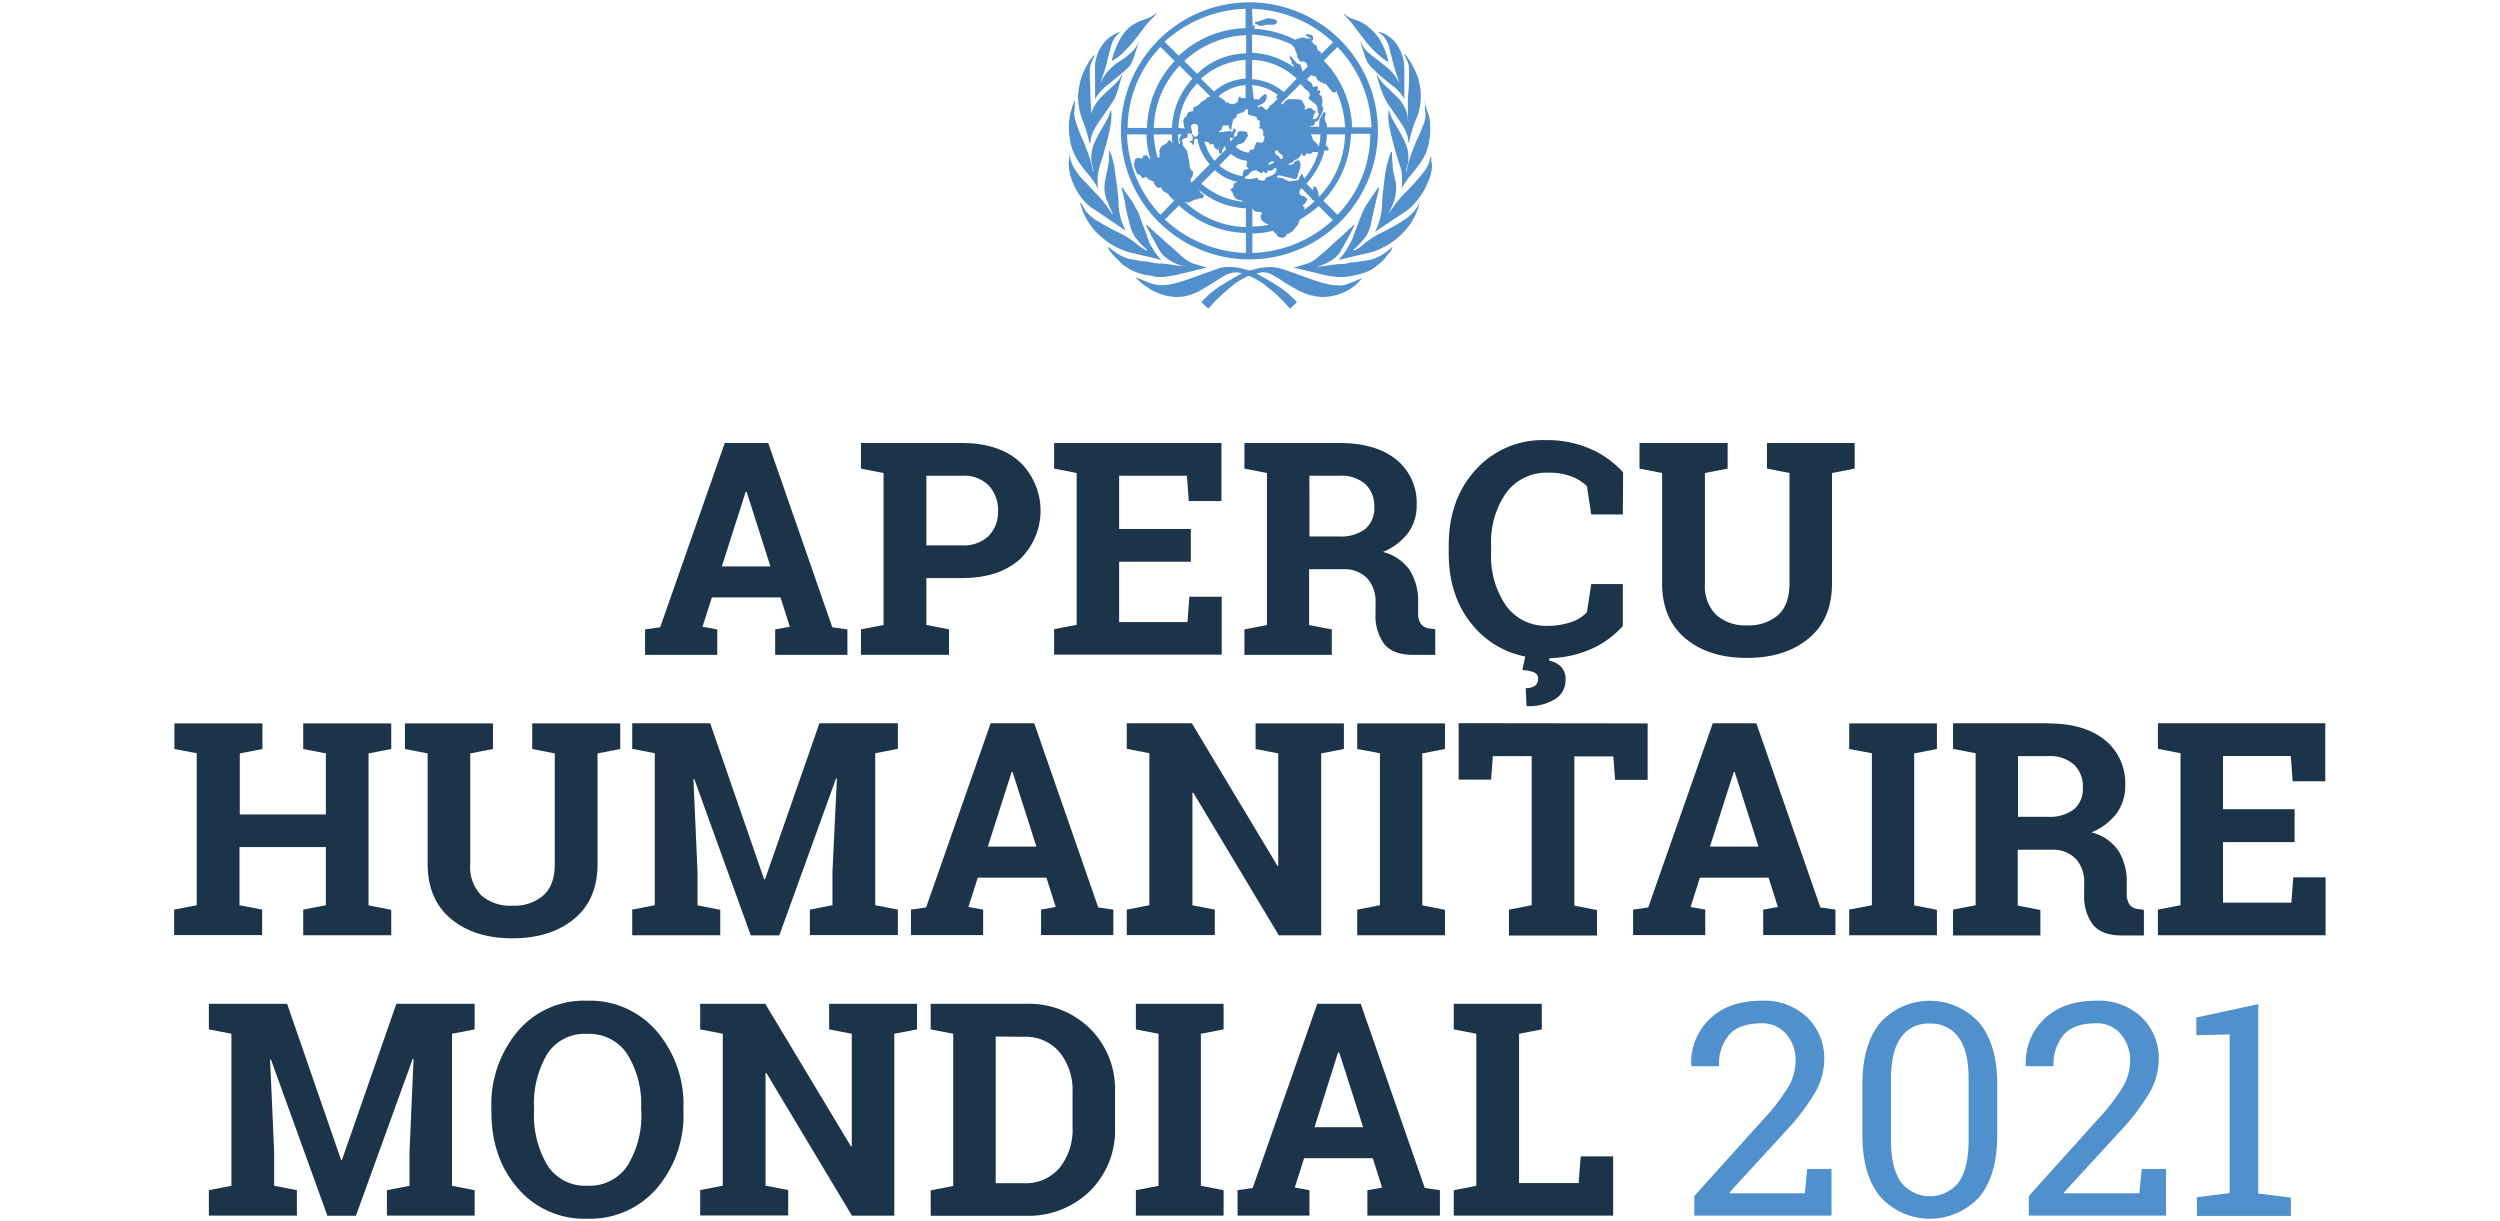 <svg id="Layer_1" data-name="Layer 1" xmlns="http://www.w3.org/2000/svg" viewBox="0 0 426 208"><defs><style>.cls-1{isolation:isolate;}.cls-2{fill:#1b344a;}.cls-3{fill:#5090cd;}.cls-4{fill:#5190cd;}</style></defs><g class="cls-1"><path class="cls-2" d="M109.92,107.25l2.58-.37,11-31.39h7.41l10.91,31.39,2.58.37v4.34H132.09v-4.34l2.5-.45-1.59-5H121.3l-1.59,5,2.51.45v4.34h-12.3ZM123,96.51h8.28l-4.06-12.72h-.15Z"/><path class="cls-2" d="M163.94,75.49q6.21,0,9.79,3.19a11.49,11.49,0,0,1,0,16.67q-3.58,3.15-9.79,3.15h-6.09v8l3.86.74v4.34h-15v-4.34l3.85-.74V80.6l-3.85-.75V75.49h17.18Zm-6.09,17.43h6.09a6,6,0,0,0,4.58-1.65,5.9,5.9,0,0,0,1.55-4.2,6.14,6.14,0,0,0-1.55-4.3,5.86,5.86,0,0,0-4.58-1.7h-6.09Z"/><path class="cls-2" d="M202.92,95.72H190.7V106h11.65l.32-4.32h5.51v9.87H179.62v-4.34l3.84-.74V80.6l-3.84-.75V75.49h28.51v9.89h-5.56l-.32-4.31H190.7v9.07h12.22Z"/><path class="cls-2" d="M228.26,75.49q6.15,0,9.65,2.81a9.44,9.44,0,0,1,3.49,7.78,7.84,7.84,0,0,1-1.46,4.73,10.31,10.31,0,0,1-4.29,3.25,7.8,7.8,0,0,1,4.6,3.14,9.93,9.93,0,0,1,1.4,5.44v1.83a3.16,3.16,0,0,0,.47,1.85,2.07,2.07,0,0,0,1.56.78l.89.13v4.36h-3.74q-3.54,0-5-1.91a8,8,0,0,1-1.44-4.93v-2.06a5.84,5.84,0,0,0-1.4-4.13,5.38,5.38,0,0,0-4-1.57h-5.92v9.52l3.87.74v4.34H212.05v-4.34l3.84-.74V80.6l-3.84-.75V75.49h16.21Zm-5.13,15.92h5a6.82,6.82,0,0,0,4.53-1.29,4.62,4.62,0,0,0,1.52-3.72,5.15,5.15,0,0,0-1.5-3.88,6.13,6.13,0,0,0-4.43-1.45h-5.13Z"/><path class="cls-2" d="M276.53,87.66h-5.38l-.74-4.81a7.52,7.52,0,0,0-2.69-1.68,10.57,10.57,0,0,0-3.83-.62A8.49,8.49,0,0,0,256.64,84a14.56,14.56,0,0,0-2.55,8.92v1.27a14.8,14.8,0,0,0,2.53,9,8.35,8.35,0,0,0,7.15,3.45,11.82,11.82,0,0,0,3.9-.62,6.65,6.65,0,0,0,2.74-1.69l.74-4.81h5.38v7.14a15.47,15.47,0,0,1-5.56,4,18.51,18.51,0,0,1-7.58,1.5,15.47,15.47,0,0,1-11.9-5q-4.63-5-4.63-12.92V92.94q0-7.86,4.61-12.91A15.36,15.36,0,0,1,263.39,75,18.2,18.2,0,0,1,271,76.49a16.23,16.23,0,0,1,5.58,4Zm-12.36,23.83-.21,1.08a3.82,3.82,0,0,1,2,1,3,3,0,0,1,.81,2.29,3.78,3.78,0,0,1-1.73,3.24,8.51,8.51,0,0,1-4.92,1.22l-.14-3.06a2.76,2.76,0,0,0,1.54-.38,1.35,1.35,0,0,0,.57-1.19,1.12,1.12,0,0,0-.61-1.09,5.83,5.83,0,0,0-2.08-.41l.58-2.69Z"/><path class="cls-2" d="M294.39,75.49v4.36l-3.87.75V99.44a6.92,6.92,0,0,0,1.92,5.34,7.44,7.44,0,0,0,5.27,1.78A7.65,7.65,0,0,0,303,104.8c1.29-1.18,1.93-3,1.93-5.36V80.6l-3.84-.75V75.49h14.95v4.36l-3.87.75V99.44q0,6.07-4,9.37t-10.5,3.3q-6.48,0-10.45-3.3t-4-9.37V80.6l-3.85-.75V75.49h15Z"/></g><g class="cls-1"><path class="cls-2" d="M29.72,127.63v-4.36h15v4.36l-3.86.75v10.41H55.53V128.38l-3.86-.75v-4.36h15v4.36l-3.87.75v25.9l3.87.75v4.34h-15V155l3.86-.75v-9.91H40.81v9.91l3.86.75v4.34h-15V155l3.85-.75v-25.9Z"/><path class="cls-2" d="M84,123.27v4.36l-3.87.75v18.84A6.92,6.92,0,0,0,82,152.56a7.48,7.48,0,0,0,5.27,1.77,7.6,7.6,0,0,0,5.33-1.76q1.94-1.75,1.93-5.35V128.38l-3.84-.75v-4.36h15v4.36l-3.87.75v18.84q0,6.08-4,9.37t-10.5,3.3q-6.47,0-10.45-3.3t-4-9.37V128.38L69,127.63v-4.36H84Z"/><path class="cls-2" d="M142.61,132.66l-.15,0-9.67,26.73h-4.86l-9.62-26.63-.15,0,.7,15.85v5.67l3.87.75v4.34h-15V155l3.84-.75v-25.9l-3.84-.75v-4.36h13.28l9.2,26.6h.15l9.27-26.6H153v4.36l-3.86.75v25.9L153,155v4.34h-15V155l3.85-.75v-5.67Z"/><path class="cls-2" d="M155.23,155l2.58-.37,11-31.39h7.42l10.91,31.39,2.57.37v4.34H177.4V155l2.5-.45-1.59-5h-11.7l-1.59,5,2.51.45v4.34h-12.3Zm13.09-10.74h8.28l-4.06-12.72h-.15Z"/><path class="cls-2" d="M229,123.27v4.36l-3.87.75v31h-7.22l-14.57-24.3-.15,0v19.19L207,155v4.34h-15V155l3.85-.75v-25.9l-3.85-.75v-4.36h11.09l14.58,24.29.14,0V128.38l-3.86-.75v-4.36H229Z"/><path class="cls-2" d="M231.27,127.63v-4.36h14.95v4.36l-3.86.75v25.9l3.86.75v4.34H231.27V155l3.87-.75v-25.9Z"/><path class="cls-2" d="M280.76,123.27v9.62h-5.55l-.3-4h-6.64v25.43l3.86.75v4.34h-15V155l3.87-.75V128.85h-6.62l-.3,4h-5.53v-9.62Z"/><path class="cls-2" d="M278.28,155l2.58-.37,11-31.39h7.42l10.91,31.39,2.57.37v4.34H300.45V155l2.5-.45-1.58-5H289.66l-1.58,5,2.5.45v4.34h-12.3Zm13.09-10.74h8.28l-4.06-12.72h-.15Z"/><path class="cls-2" d="M315.1,127.63v-4.36h14.95v4.36l-3.87.75v25.9l3.87.75v4.34H315.1V155l3.87-.75v-25.9Z"/><path class="cls-2" d="M349,123.27q6.15,0,9.64,2.81a9.44,9.44,0,0,1,3.5,7.77,7.87,7.87,0,0,1-1.46,4.74,10.31,10.31,0,0,1-4.29,3.25A7.83,7.83,0,0,1,361,145a10,10,0,0,1,1.4,5.45v1.83a3.16,3.16,0,0,0,.47,1.85,2.07,2.07,0,0,0,1.56.78l.89.12v4.37h-3.74c-2.36,0-4-.64-5-1.91a8,8,0,0,1-1.44-4.94v-2.05a5.82,5.82,0,0,0-1.4-4.13,5.39,5.39,0,0,0-4-1.58h-5.92v9.52l3.86.75v4.34H332.8V155l3.85-.75v-25.9l-3.85-.75v-4.36H349Zm-5.13,15.91h5a6.85,6.85,0,0,0,4.54-1.28,4.61,4.61,0,0,0,1.51-3.72,5.14,5.14,0,0,0-1.5-3.88,6.1,6.1,0,0,0-4.42-1.45h-5.13Z"/><path class="cls-2" d="M391,143.5H378.8v10.31h11.65l.32-4.31h5.51v9.87H367.71V155l3.85-.75v-25.9l-3.85-.75v-4.36h28.52v9.89h-5.56l-.32-4.31H378.8v9.07H391Z"/></g><g class="cls-1"><path class="cls-2" d="M70.47,180.44l-.15,0-9.67,26.72H55.79l-9.62-26.62-.15,0,.7,15.84v5.68l3.87.75v4.33h-15v-4.33l3.84-.75V176.15l-3.84-.74v-4.36H48.92l9.2,26.6h.15l9.27-26.6H80.88v4.36l-3.86.74v25.91l3.86.75v4.33H65.93v-4.33l3.85-.75v-5.68Z"/><path class="cls-2" d="M116.46,189.37a19.18,19.18,0,0,1-4.53,13.11,15,15,0,0,1-11.88,5.19,14.9,14.9,0,0,1-11.82-5.19q-4.5-5.17-4.5-13.11v-.55a19.36,19.36,0,0,1,4.49-13.09,14.83,14.83,0,0,1,11.8-5.21,15,15,0,0,1,11.89,5.21,19.15,19.15,0,0,1,4.55,13.09Zm-7.21-.6a16.16,16.16,0,0,0-2.33-9.1,7.75,7.75,0,0,0-6.9-3.49,7.52,7.52,0,0,0-6.8,3.47A16.51,16.51,0,0,0,91,188.77v.6a16.6,16.6,0,0,0,2.27,9.18,7.58,7.58,0,0,0,6.81,3.49,7.7,7.7,0,0,0,6.89-3.49,16.34,16.34,0,0,0,2.31-9.18Z"/><path class="cls-2" d="M156.26,171.05v4.36l-3.87.74v31h-7.22L130.6,182.85l-.15,0v19.19l3.86.75v4.33h-15v-4.33l3.85-.75V176.15l-3.85-.74v-4.36h11.09L145,195.34l.14,0V176.15l-3.86-.74v-4.36h14.95Z"/><path class="cls-2" d="M174.83,171.05a14.89,14.89,0,0,1,10.91,4.22A14.58,14.58,0,0,1,190,186.12v6a14.52,14.52,0,0,1-4.29,10.85,15,15,0,0,1-10.91,4.2H158.59v-4.33l3.84-.75V176.15l-3.84-.74v-4.36h16.24Zm-5.16,5.57v25h4.79a7.5,7.5,0,0,0,6.09-2.63,10.27,10.27,0,0,0,2.21-6.87v-6a10.21,10.21,0,0,0-2.21-6.82,7.53,7.53,0,0,0-6.09-2.63Z"/><path class="cls-2" d="M193.55,175.41v-4.36H208.5v4.36l-3.87.74v25.91l3.87.75v4.33H193.55v-4.33l3.86-.75V176.15Z"/><path class="cls-2" d="M210.88,202.81l2.58-.38,11-31.38h7.41l10.91,31.38,2.58.38v4.33H233v-4.33l2.51-.45-1.59-5h-11.7l-1.59,5,2.5.45v4.33H210.88ZM224,192.07h8.28l-4.07-12.72H228Z"/><path class="cls-2" d="M247.72,207.14v-4.33l3.84-.75V176.15l-3.84-.74v-4.36h15v4.36l-3.87.74v25.44H269l.35-4.54h5.53v10.09Z"/><path class="cls-3" d="M288.71,207.14V203.8l11.83-13.14a33.53,33.53,0,0,0,4.3-5.63,8.89,8.89,0,0,0,1.13-4.27,6.71,6.71,0,0,0-1.59-4.54,5.23,5.23,0,0,0-4.19-1.85c-2.5,0-4.33.63-5.5,1.91a7.64,7.64,0,0,0-1.76,5.4h-4.69l-.05-.15a10.18,10.18,0,0,1,3.09-7.83q3.21-3.18,8.91-3.18a10.6,10.6,0,0,1,7.77,2.84,9.7,9.7,0,0,1,2.89,7.23,11.45,11.45,0,0,1-1.75,5.9,37.75,37.75,0,0,1-4.92,6.37l-9.49,10.34.05.13h12.81l.4-4.14h4.14v7.95Z"/><path class="cls-3" d="M340.33,193.38q0,6.93-3.07,10.6a11.41,11.41,0,0,1-16.81,0q-3.1-3.69-3.1-10.59v-8.55q0-6.89,3.07-10.6a11.38,11.38,0,0,1,16.81,0q3.11,3.71,3.1,10.6Zm-4.88-9.59q0-4.69-1.7-7a5.7,5.7,0,0,0-4.95-2.37,5.61,5.61,0,0,0-4.88,2.37q-1.69,2.35-1.69,7v10.59q0,4.68,1.71,7.07a6.25,6.25,0,0,0,9.83,0q1.68-2.39,1.68-7.09Z"/><path class="cls-3" d="M345.71,207.14V203.8l11.83-13.14a33.53,33.53,0,0,0,4.3-5.63,8.89,8.89,0,0,0,1.13-4.27,6.71,6.71,0,0,0-1.59-4.54,5.23,5.23,0,0,0-4.19-1.85c-2.5,0-4.33.63-5.5,1.91a7.64,7.64,0,0,0-1.76,5.4h-4.69l-.05-.15a10.18,10.18,0,0,1,3.09-7.83q3.21-3.18,8.91-3.18a10.6,10.6,0,0,1,7.77,2.84,9.7,9.7,0,0,1,2.89,7.23,11.45,11.45,0,0,1-1.75,5.9,37.75,37.75,0,0,1-4.92,6.37l-9.49,10.34.05.13h12.81l.4-4.14h4.14v7.95Z"/><path class="cls-3" d="M374.35,204l5.58-.69V176.28l-5.68.1v-3l10.56-2.28v32.28l5.55.69v3.12h-16Z"/></g><path id="Path_878" data-name="Path 878" class="cls-4" d="M188.45,14.7c.8-.6,1.7-1.4,2.8-2.3a9,9,0,0,0,1-.9,2.36,2.36,0,0,0,.6-.9,5,5,0,0,0,.5-1.3l.7-2.1H194a4.63,4.63,0,0,1-1.3,1.8,10.92,10.92,0,0,1-1.7,1.3,12.38,12.38,0,0,0-1.8,1.4,7.33,7.33,0,0,0-1.6,2.3v-.1c.4-1.3.8-2.3,1-3.2s.4-1.6.6-2.3a4.92,4.92,0,0,1,.6-1.7A3.74,3.74,0,0,1,191,5.4h0a5.81,5.81,0,0,0-3.2,2.3,6.59,6.59,0,0,0-1.2,4.1v5.1A8.17,8.17,0,0,1,188.45,14.7Zm3.4-6.2a20,20,0,0,0,1.9-2.2l1.6-2.1c.5-.6,1.1-1.2,1.7-1.8l-.1-.1a5.07,5.07,0,0,1-1.6.9,9.49,9.49,0,0,0-2.1.9,6,6,0,0,0-2.1,2.1,12.81,12.81,0,0,0-1.7,4.2A8.76,8.76,0,0,0,191.85,8.5Zm-8.1,19a16.6,16.6,0,0,0,1.6,2.1,15.1,15.1,0,0,1,1.8,2.6h0a4.87,4.87,0,0,1-.1-1.2V30a10.62,10.62,0,0,1,.4-1.9q.45-1.35.9-3c.3-1.1.6-2.2.8-3.3a10.12,10.12,0,0,0,.2-3h-.1a6.39,6.39,0,0,1-.8,1.9l-1.1,1.9a20,20,0,0,0-1,2.1,6.72,6.72,0,0,0-.4,2.4,5,5,0,0,0,.2,1.2c.1.3.1.6.2.9h-.1a26.27,26.27,0,0,0-.8-3c-.4-1-.7-1.9-1.1-2.7s-.6-1.6-.9-2.3a8.47,8.47,0,0,1-.4-1.7,4.87,4.87,0,0,1,.1-1.2V17.2h-.1c-.2.6-.4,1.2-.6,1.9a9.08,9.08,0,0,0-.3,2.3,13.42,13.42,0,0,0,.4,3.5A10.34,10.34,0,0,0,183.75,27.5ZM197,47.2h.8a4.1,4.1,0,0,0,1.1-.1l1.3-.2c.5-.1,1.2-.3,2.1-.5s2-.5,3.4-.8c-.9-.2-1.7-.5-2.4-.7a6.25,6.25,0,0,1-2-1.3c-.8-.7-1.6-1.5-2.5-2.2-.6-.6-1.3-1.2-2-1.8-.2-.2-1.1-1-1.4-1.3l-.1.1,1,2c.1.1.1.2.2.3.2.4.5.9.7,1.3l.3.5a4.07,4.07,0,0,0,1.2,1.4,7.46,7.46,0,0,0,3.1,1.5h0l-1.6-.2L199,45c-.4,0-.7-.1-1.1-.1a5.7,5.7,0,0,1-1.3-.1c-.4-.1-.7-.1-1-.2l-1-.1a.9.9,0,0,1-.5-.1l-1.8-.3a7.74,7.74,0,0,1-1.6-.7,20.28,20.28,0,0,1-1.8-1.3l-.1.1a7.1,7.1,0,0,0,1,1.4l1.5,1.5a11.25,11.25,0,0,0,2.1,1.2,9.47,9.47,0,0,0,2.9.7l.7.2Zm-11.3-22.8h.1a5,5,0,0,1,.2-1.2,6.12,6.12,0,0,1,.5-1.2,9.91,9.91,0,0,1,1.1-1.7l1.9-2.8a7.56,7.56,0,0,0,1.1-2.6q.45-1.5.6-2.1h-.1l-.3.6a2.65,2.65,0,0,1-.5.6,5.93,5.93,0,0,1-.8.8l-1.3,1.2a8.76,8.76,0,0,0-1.9,2.4,10.88,10.88,0,0,0-.7,2.4h.2a3.75,3.75,0,0,1,.1-1.1,6.38,6.38,0,0,0,0-1.4c0-.7-.1-1.6-.1-2.5s-.1-2.2-.1-3.8a3.53,3.53,0,0,1,.3-1.4,10.41,10.41,0,0,0,.5-1.2h-.1a12.26,12.26,0,0,0-2.1,3.7,12.76,12.76,0,0,0-.6,3.4,12.17,12.17,0,0,0,.7,3.8A24.59,24.59,0,0,1,185.65,24.4Zm7.6,18.8,3,.7,1.6.4a9.51,9.51,0,0,1-1.5-2,7.22,7.22,0,0,1-.9-2c-.3-.8-.7-1.8-1.2-3.2a6.12,6.12,0,0,0-.5-1.2,10.91,10.91,0,0,1-.6-1.1,8.34,8.34,0,0,0-.8-1.2c-.3-.4-.7-1-1.2-1.7l-.1.1c.1.5.4,1.3.6,2.6s.5,2.4.8,3.6a6.71,6.71,0,0,0,1,2.3,13.36,13.36,0,0,0,2,2.1l-.1.1a9.39,9.39,0,0,1-1.8-1.2,14.52,14.52,0,0,0-2.6-1.7,37.51,37.51,0,0,1-4.4-2.4,6.19,6.19,0,0,1-2.4-2.9l-.1.1a9.68,9.68,0,0,0,1.4,3.3,10.41,10.41,0,0,0,2.2,2.5,12.71,12.71,0,0,0,2.7,1.8,12.37,12.37,0,0,0,2.9,1Zm-6.8-7.5,5.3,3.6c-.2-.4-.4-.9-.6-1.4a8.33,8.33,0,0,1-.4-1.5,9,9,0,0,1-.2-1.8c0-.7-.1-1.4-.2-2.4-.2-1.6-.4-2.8-.5-3.7a12.9,12.9,0,0,0-.8-2.8H189a14.77,14.77,0,0,1-.1,2.1c-.1.5-.2,1.1-.3,1.6s-.2.9-.3,1.4a6.6,6.6,0,0,0-.1,1.4,5.37,5.37,0,0,0,.5,2.1,18.94,18.94,0,0,0,.9,2.1l-.1.1a19.1,19.1,0,0,0-2.4-3.2c-.8-.8-1.5-1.6-2.2-2.3a12,12,0,0,1-1.7-2.1,5.81,5.81,0,0,1-.9-2.5,1.7,1.7,0,0,0-.1.7c0,.2-.1.5-.1.7a10.05,10.05,0,0,0,.4,2.5,12.81,12.81,0,0,0,1.1,2.4,9,9,0,0,0,1.5,1.9,5.26,5.26,0,0,0,1.4,1.1Zm44.1-31.4,1.6,2.1a20,20,0,0,0,1.9,2.2,12.21,12.21,0,0,0,2.5,2,12.81,12.81,0,0,0-1.7-4.2,10.45,10.45,0,0,0-2.1-2.1,6.81,6.81,0,0,0-2.1-1,4.17,4.17,0,0,1-1.6-.9l-.1.1a14.54,14.54,0,0,1,1.6,1.8Zm4.8,39.2a11.11,11.11,0,0,1-1.6.7,11.27,11.27,0,0,1-1.8.3l-.5.1-1,.1a3,3,0,0,0-1,.2,5.28,5.28,0,0,1-1.3.1c-.4,0-.7.1-1.1.1l-1.2.2-1.6.2h0a8.92,8.92,0,0,0,3.1-1.5,4.43,4.43,0,0,0,1.2-1.5c.1-.2.2-.3.3-.5.2-.4.5-.9.7-1.3l.2-.3,1-2-.1-.1c-.3.3-1.2,1.1-1.4,1.3-.6.6-1.3,1.2-2,1.8a26.22,26.22,0,0,1-2.5,2.2,5.33,5.33,0,0,1-2,1.3c-.7.2-1.5.5-2.4.7l3.4.8c.9.2,1.5.4,2.1.5a8.32,8.32,0,0,0,1.3.2,4.1,4.1,0,0,0,1.1.1h.8l.7-.1a15.29,15.29,0,0,0,2.9-.7,5.71,5.71,0,0,0,2.1-1.3,5.36,5.36,0,0,0,1.5-1.5,7.1,7.1,0,0,0,1-1.4l-.1-.1a11,11,0,0,1-1.8,1.4Zm4-6.1a36.23,36.23,0,0,1-4.3,2.4,14.52,14.52,0,0,0-2.6,1.7,5.67,5.67,0,0,1-1.8,1.2l-.1-.1a19.85,19.85,0,0,0,2-2.1,6.71,6.71,0,0,0,1-2.3c.2-1.1.5-2.3.8-3.6s.5-2.1.6-2.6l-.1-.1-1.2,1.7c-.3.5-.6.9-.8,1.2a10.91,10.91,0,0,0-.6,1.1c-.2.4-.3.8-.5,1.2-.5,1.3-.9,2.4-1.2,3.2a12.44,12.44,0,0,1-1,2,14.91,14.91,0,0,1-1.5,2l1.6-.4,3-.7a10,10,0,0,0,2.9-1,12.71,12.71,0,0,0,2.7-1.8,13.15,13.15,0,0,0,2.2-2.5,12.15,12.15,0,0,0,1.4-3.3v-.1a7.06,7.06,0,0,1-2.5,2.9Zm2.2-13.9c-.4.8-.7,1.7-1.1,2.7a16.66,16.66,0,0,0-.8,3h-.1a2.92,2.92,0,0,1,.2-.9,5,5,0,0,0,.2-1.2,6.37,6.37,0,0,0-.4-2.4,20,20,0,0,0-1-2.1l-1.1-1.9a6.39,6.39,0,0,1-.8-1.9h-.1a10.12,10.12,0,0,0,.2,3c.2,1.1.5,2.2.8,3.3s.6,2.1.9,3a6.46,6.46,0,0,1,.4,1.9v1a4.87,4.87,0,0,1-.1,1.2h0a15.1,15.1,0,0,1,1.8-2.6c.6-.7,1.1-1.4,1.6-2.1a8.56,8.56,0,0,0,1.1-2.4,11.07,11.07,0,0,0,.4-3.6,5.87,5.87,0,0,0-.4-2.3c-.2-.6-.4-1.3-.6-1.9h.1v1.1c0,.4.1.8.1,1.2a3.53,3.53,0,0,1-.4,1.7,17.12,17.12,0,0,1-.9,2.2Zm-2.2-5.1a7.21,7.21,0,0,0-1.9-2.4l-1.2-1.2a6,6,0,0,1-.8-.8,3.17,3.17,0,0,0-.5-.6l-.3-.6h-.1q.15.6.6,2.1a18.89,18.89,0,0,0,1.1,2.5l1.9,2.8a16.29,16.29,0,0,1,1.1,1.7,6.12,6.12,0,0,1,.5,1.2,5,5,0,0,1,.2,1.2h.1a20.44,20.44,0,0,1,1.3-4.2,9.86,9.86,0,0,0,.7-3.8,10.16,10.16,0,0,0-.6-3.4,13.59,13.59,0,0,0-2.1-3.7h-.1a6.12,6.12,0,0,0,.5,1.2,3.19,3.19,0,0,1,.3,1.4c0,1.6,0,2.8-.1,3.8a20.9,20.9,0,0,0-.1,2.5v1.4a4.1,4.1,0,0,0,.1,1.1h-.1a4.93,4.93,0,0,0-.5-2.2Zm-3.2-11.6a4.92,4.92,0,0,1,.6,1.7c.2.7.4,1.4.6,2.3s.6,1.9,1,3.2v.1a7.64,7.64,0,0,0-1.7-2.3l-1.8-1.5a19.23,19.23,0,0,1-1.7-1.3,4.63,4.63,0,0,1-1.3-1.8h-.1l.7,2.1a6.94,6.94,0,0,0,.5,1.3,5.5,5.5,0,0,0,.7.9,7.53,7.53,0,0,1,.9.9c1.1.9,2,1.7,2.8,2.3a6.74,6.74,0,0,1,1.9,2.2V11.8a7.3,7.3,0,0,0-1.2-4.1,5.37,5.37,0,0,0-3.2-2.3v.1a4,4,0,0,1,1.3,1.3Zm-8.4,41.8a4.87,4.87,0,0,1-1.2-.1c-.4-.1-.8-.2-1.3-.3h0l-1.5-.5c-.6-.2-1.2-.4-2-.7l-3.1-1.1a7.79,7.79,0,0,0-2.1-.4,14.92,14.92,0,0,0-2.1.2c-.7.2-1.2.3-1.6.4-.3-.1-.8-.2-1.5-.4a7.49,7.49,0,0,0-2.1-.2,5.22,5.22,0,0,0-2.1.4l-3.1,1.1a36.81,36.81,0,0,1-3.6,1.2,10,10,0,0,1-2.4.4,3.4,3.4,0,0,1-1-.1,2.92,2.92,0,0,1-.9-.2,8.2,8.2,0,0,1-1.1-.4l-1.4-.6-.1.1a12.84,12.84,0,0,0,2.6,2,9.31,9.31,0,0,0,4,1.2,9.15,9.15,0,0,0,1.6-.1,7.37,7.37,0,0,0,1.4-.4,10.09,10.09,0,0,0,1.5-.7c.5-.3,1.2-.7,2-1.2s1.5-1,2.1-1.3a4.49,4.49,0,0,1,1.9-.5,2.92,2.92,0,0,1,.9.2c-1,.5-2.1,1.2-3.3,1.9a16.89,16.89,0,0,0-3.6,3l1.2,1.1a29.77,29.77,0,0,1,3.6-3.5,11.55,11.55,0,0,1,3.3-2.1,12,12,0,0,1,3.4,2.1,23.77,23.77,0,0,1,3.6,3.5l1.2-1.1a16.89,16.89,0,0,0-3.6-3c-1.3-.8-2.4-1.4-3.3-1.9.3-.1.6-.1.9-.2a3.2,3.2,0,0,1,1.9.5,20.61,20.61,0,0,1,2.1,1.3l1.9,1.1a10.09,10.09,0,0,0,1.5.7,5.73,5.73,0,0,0,1.4.4,6.75,6.75,0,0,0,1.4.2h.3a9.28,9.28,0,0,0,3.3-.7,7.75,7.75,0,0,0,3.2-2.4v-.1a24.43,24.43,0,0,1-2.4,1,3.46,3.46,0,0,1-1.8.2Zm16.1-21v-.5c0-.2-.1-.5-.1-.7a5.38,5.38,0,0,1-.9,2.5c-.5.7-1.1,1.4-1.7,2.1l-.1.1c-.6.7-1.3,1.4-2.1,2.2a19.1,19.1,0,0,0-2.4,3.2h0l.9-2.1a7.79,7.79,0,0,0,.4-2.1,6.15,6.15,0,0,0-.1-1.4c-.1-.4-.2-.9-.3-1.3a7,7,0,0,1-.2-1.6,14.77,14.77,0,0,1-.1-2.1H237c-.3.9-.6,1.9-.8,2.8s-.3,2.1-.5,3.7a23.2,23.2,0,0,0-.2,2.4,9.91,9.91,0,0,1-.2,1.8,8.33,8.33,0,0,1-.4,1.5,6.12,6.12,0,0,1-.5,1.2l-.1.2h0l1.8-1.2,3.6-2.4a8.64,8.64,0,0,0,1.4-1.3,13.3,13.3,0,0,0,1.4-1.9,9.14,9.14,0,0,0,.7-1.4c.1-.3.3-.6.4-.9a6.9,6.9,0,0,0,.4-2.5h0l-.1-.3ZM222.75,6.2c.1.1.3.1.4.2s.2.2.2.3l.2.2c.1,0,.2,0,.2-.2V6.5c0-.2,0-.3-.1-.4a.73.73,0,0,0-.6-.2l-.1-.1h-.2c-.1,0-.2,0-.2.2A.22.22,0,0,0,222.75,6.2Zm-7.7-1.8h.1a2.92,2.92,0,0,1,.9-.2h1a.52.52,0,0,0,.4-.2c.1-.1.2-.2.2-.3a1.05,1.05,0,0,0-.9-.5c-.2,0-.5-.1-.7-.1l-.9.3-.9.3c-.2,0-.4,0-.4.2s.3.2.4.3a1.2,1.2,0,0,0,.8.2Zm-2.2,39.8A21.9,21.9,0,1,0,191,22.3a21.89,21.89,0,0,0,21.9,21.9Zm-20.8-21.3h3.3a15.47,15.47,0,0,0,.7,4.3.22.22,0,0,1-.2-.2l-.1-.1-.4-.5-.6.2c0,.3-.1.5-.4.4a.37.37,0,0,0-.3-.1c-.4,0-.7.2-.7.6h0a2.49,2.49,0,0,0-.1.8l.5,1.3c.1.1.2.2.4.1.1.2.3.3.4.5s.2.2.4.1a.22.22,0,0,0,.2-.2h.1l.3.3a1.38,1.38,0,0,0,.4.3v-.1a.86.86,0,0,0,.6.3,2,2,0,0,0,.4.8.71.71,0,0,0,.6.3c.1,0,.2-.1.3-.1a1.61,1.61,0,0,0,.4.7l.4.2c.1.1.2.1.3.2h.1a2.09,2.09,0,0,0,.4.6l.4.4h.1l.1.2-2.3,2.4a20.65,20.65,0,0,1-5.7-13.7Zm16-6.2-.2-.1-.2-.2a7.87,7.87,0,0,1,4.6-1.9v2.3h-.1v-.1h-.7a.37.37,0,0,1-.1-.3h0q-.3.15-.3.3c0,.2-.1.3-.1.5a.78.78,0,0,1-.4.4.52.52,0,0,0-.4.2l-.2-.1h-.4l-.2-.2a.1.1,0,0,1-.1-.1h-.1a.22.22,0,0,0-.2.2l-.2-.2h.1v-.1a4.17,4.17,0,0,0-.8-.6Zm-1.2-1.1-2.2-2.2a12.67,12.67,0,0,1,7.6-3.2v3.2a9,9,0,0,0-5.4,2.2Zm1.3,10.5a.75.75,0,0,0,.1-.5l-.2.2a1.76,1.76,0,0,0,.4-.5c.1-.1.1-.3.2-.4h0c.1.2.2.3.3.5l-2,2a8,8,0,0,1-1.7-3.3c.2,0,.3.1.5.1s.3.3.5.4a.37.37,0,0,0,.3-.1l.3.2a.6.6,0,0,0,.1.4l.2.2c.1.1.2.1.3.3l.1-.1V25l.1.5.1.6h0c.2.1.3.1.4,0Zm4.4,2.4.2.2a.88.88,0,0,1-.6.2c-.1,0-.2.1-.3.4a2,2,0,0,0-.1.7h-.1a8.22,8.22,0,0,1-3.9-1.8l2-2a4.74,4.74,0,0,0,2.7,1.2.37.37,0,0,0,.1.3c-.1.1-.2.2-.1.4-.1.1-.1.2.1.4Zm-9.8.1c0-.4-.1-.8-.1-1.2a6.37,6.37,0,0,1-.2-.7,3.55,3.55,0,0,0-.2-1,5.5,5.5,0,0,0-.7-.9v-.4c0-.1-.1-.3-.1-.4v-.1c0-.1,0-.2.1-.2l.8-.3a1.7,1.7,0,0,1,.1-.7l.5.1c.1,0,.2-.1.2-.3s-.1-.3-.1-.5a.9.9,0,0,1-.1-.5c0-.1.1-.2.2-.3a.6.6,0,0,1,.4-.1.76.76,0,0,1,.5.2.9.9,0,0,1,.1.5v.7l.1.1c-.1.5-.3.7-.6.7-.1,0-.3-.1-.3-.2a.22.22,0,0,0-.2-.2h-.1a.37.37,0,0,0,.1.3c.1.1.1.2.1.4s-.1.5-.5.4q-.15.3.3.3c.1.3.2.4.3.4a.9.9,0,0,0,.1-.5c0-.2.1-.4.1-.6l.1.1.3-.1v.1h.1a8.7,8.7,0,0,0,2.1,4.3l-3.1,3.1a.76.76,0,0,1-.2-.5c.1-.3.4-.5.4-.8l.1-.6c-.3,0-.4-.3-.6-.6ZM201,24c0,.1.1.2.1.3a.35.35,0,0,1-.1.2h-.1a8.75,8.75,0,0,1-.2-1.6h.6a.37.37,0,0,1-.1.3c-.1.1-.1.2-.2.3a.37.37,0,0,0-.1.3c.1,0,.1.1.1.2Zm-.2-2.2a11.58,11.58,0,0,1,3.2-7.6l2.2,2.2-.1.1c-.1,0-.3.1-.4.1s-.2.3-.3.4a2.51,2.51,0,0,0-.7.4l-.6.6a1.63,1.63,0,0,0-.6.3.22.22,0,0,0-.2.2c.1.2.1.4,0,.4l-.7.2c-.1,0-.1,0-.1.1l-.2.2c0,.1-.1.2-.1.3s0,.2-.1.2-.3.2-.4.4a.85.85,0,0,0,0,.7l.1.7h0c0,.1.1.1.1.2ZM207,29a8.1,8.1,0,0,0,3.9,2c-.1,0-.2.1-.3.1s-.4.2-.4.5a.55.55,0,0,1-.3.5c-.2.1-.2.2-.2.3a1.93,1.93,0,0,1,.5.9,1.21,1.21,0,0,0,.7.7l.4.1a.52.52,0,0,1,.4.2l.4.1a12.89,12.89,0,0,1-7.4-3.1Zm-3-16.4-2.2-2.2A16.29,16.29,0,0,1,212.35,6V9.1a12.32,12.32,0,0,0-8.4,3.5Zm-.8.8a13.22,13.22,0,0,0-3.5,8.4h-3.1A16.08,16.08,0,0,1,201,11.2Zm-3.5,9.5a8.6,8.6,0,0,0,.1,1.6c0-.1-.1-.1-.1-.2-.2-.2-.3-.4-.4-.4s-.3.1-.3.2-.1.2-.2.3a2,2,0,0,1-.8.4,1.8,1.8,0,0,0-.4.9.19.19,0,0,0,0,.3c.1.1,0,.2-.1.3a.76.76,0,0,1,.1.4v.1h-.2c0,.1-.1.1-.1.2a18.51,18.51,0,0,1-.7-4.1Zm12.6,20.2a21.1,21.1,0,0,1-13.8-5.7l2.4-2.4a17.21,17.21,0,0,0,11.4,4.7v3.4Zm0-4.4a15.83,15.83,0,0,1-10.5-4.4,1,1,0,0,0,1.2,0l.6-.3a1,1,0,0,0,.7-.2h.5c.2,0,.3-.2.3-.4s-.1-.3-.3-.4-.3-.2-.3-.3,0-.1-.1-.2l-.5-.5h0a13.22,13.22,0,0,0,8.4,3.5Zm.6-8.2h0a1.7,1.7,0,0,1-.7-.1c0-.1,0-.1-.1-.2.1-.1.2-.2.3-.2a.76.76,0,0,1,.4-.2v-.2l.5-.4c.1,0,.1-.1.2-.1s.3-.1.4-.1.4.1.6.3a1.42,1.42,0,0,0,.6.2l.1-.3c.1,0,.2.1.4.3.1,0,.3-.1.4-.1V29c.1,0,.1,0,.2.1h.3a.76.76,0,0,0,.4-.2c.1-.1.3-.2.4-.3h.1a.37.37,0,0,1,.1.3,1.15,1.15,0,0,1-.6.9,3.58,3.58,0,0,1-1.1.4c-.1.1-.1.2-.2.3s-.1.3-.2.3c-.3,0-.6-.1-.9-.1a.76.76,0,0,1-.2-.4.75.75,0,0,0-.5.1l-.6.1Zm3.2-2.4a.66.66,0,0,1,.4-.5,1.27,1.27,0,0,1,.6-.1c0,.1-.1.3-.4.4a1.42,1.42,0,0,1-.6.2Zm2.2-1.8a.55.55,0,0,1,.3.5c0,.1-.1.3-.2.3h-.1c-.1,0-.3-.2-.4-.5a1,1,0,0,1-.6-.5c-.1-.2,0-.4.1-.4s.2-.1.3-.1.1.1.1.3Zm7-12.2c.1,0,.1,0,.1.1a4.33,4.33,0,0,1,.5.1,10.63,10.63,0,0,1,.9,1.1l.2.2.2.2c.1,0,.3-.1.4-.1s0-.1.1-.2a17.08,17.08,0,0,1,1.5,6.2h-3.1v-.1a1.08,1.08,0,0,0-.2-.8,1.38,1.38,0,0,1-.1-1.1.64.64,0,0,0,0-.6.37.37,0,0,0-.3.1c-.1.1-.1.2-.2.3s-.1.3-.2.4h0a.1.1,0,0,1-.1.1c0,.1,0,.1-.1.2l-.1.6v.6h0v.2h-1.6a.76.76,0,0,1,.5-.2h0l.4-.2c-.1,0-.1-.1-.1-.2s0-.2.1-.2l.4-.2a1.61,1.61,0,0,0,.4-.7,3.51,3.51,0,0,0,.6-1.4.76.76,0,0,0-.2-.4v-.3c0-.5.2-1.4-.4-1.6-.1,0-.1-.1-.1-.2.2-.1.2-.4.1-.6h-.5a.35.35,0,0,1,.1-.2.37.37,0,0,0,.1-.3.22.22,0,0,0-.2-.2h-.1a.6.6,0,0,0-.4.1c-.1,0-.1.1-.2.1h.1l-.1-.1a.91.91,0,0,0-.3-.7,2.09,2.09,0,0,0-.6-.4h0v-.3l.6-.6.9.3a.76.76,0,0,0,.2.5c.1.1.2.2.3.2a1.38,1.38,0,0,0,.4.3h0c.1-.1.2,0,.1,0Zm-3,21.2c-.1-.1-.1-.1-.2-.1s-.1,0-.1-.1.1-.2.2-.3a1,1,0,0,0,.4-.5.6.6,0,0,0,.1-.4c0-.1,0-.2-.1-.2s-.2-.1-.3-.2-.2-.1-.3-.1-.3-.1-.4-.2a.52.52,0,0,1-.2-.4c0-.1.1-.2.1-.4l.1-.2.2-.1,1.7,1.7a.27.27,0,0,0,.3.3l.2.2a13.93,13.93,0,0,1-1.9,1.5c0-.1.1-.1.1-.2l.1-.1v-.2Zm-1-8a.6.6,0,0,0-.4.1c-.2.1-.4.2-.4.4v.1h0a.37.37,0,0,0-.3.1c-.1,0-.2.1-.4.1s-.2,0-.2-.1.2-.2.6-.3l.4-.4a.37.37,0,0,1,.3-.1,2.65,2.65,0,0,0,.6-.5,2.19,2.19,0,0,0,.3-.5h.1c0,.2.1.4.3.4s.3-.2.4-.5a1.27,1.27,0,0,0,.6.1.55.55,0,0,0,.5-.3h.9v.2h0a12.62,12.62,0,0,1-2.4,4.4v-.2a4.88,4.88,0,0,1-.3-.7c-.1,0-.2.2-.4.5s-.2.6-.3.6l-.7.1c-.2,0-.4.1-.7.1a1.42,1.42,0,0,1-.6-.2l-.6-.3a1.27,1.27,0,0,0-.6-.1c-.3,0-.4-.1-.4-.2s.1-.2.3-.2a1.27,1.27,0,0,1,.6.1l.9.2c.3.1.6.1.8.2s.3.1.4.1l.4-.1c0-.1.1-.3.1-.4a.6.6,0,0,0,.1-.4c.1-.3.2-.5.3-.8a2.77,2.77,0,0,0,.1-.9c0-.2-.1-.4-.2-.4Zm2-4.4H225a7.61,7.61,0,0,1-.3,2.1c-.1-.2-.2-.5-.4-.6l-.6-.6c0-.2-.1-.3-.1-.5s-.1-.1-.1-.2l-.2-.2Zm.7,8.9c-.1,0-.2,0-.2.1a.9.9,0,0,1-.1.5l-1.1-1.1a13.23,13.23,0,0,0,3.1-5.7h.1a.45.45,0,0,0,.5,0c.1-.1.1-.1.1-.2s-.1-.3-.4-.6h-.1a12.25,12.25,0,0,0,.2-1.9h3.1a15.88,15.88,0,0,1-4.4,10.6l-.1-.1h0a3.55,3.55,0,0,0-.2-1c-.1-.3-.3-.6-.5-.6Zm-.8-15.8h0a.6.6,0,0,1-.1.4c0,.1-.1.2-.1.4a2.65,2.65,0,0,0,.6.5c.2.2.4.3.6.5s.3.5.3.8.1.5.2.8a.76.76,0,0,1-.2.5.67.67,0,0,1-.7.4l-.1-.1c0-.2.1-.3.1-.4a.6.6,0,0,0,.1-.4.54.54,0,0,0,.3-.4l-.2-.1c-.1-.1-.3-.2-.4-.3s-.1-.2-.4-.2a.6.6,0,0,0-.4.1l-.4.2-.1-.3c0-.1.1-.2.1-.3l-.6-1a2.35,2.35,0,0,0-.8-.2h-1.2a.73.73,0,0,0-.6.2c-.2.1-.3.3-.5.5s0,.2-.2.2l-.2-.2,3.3-3.3.1.1.3.3.3.4a2,2,0,0,1,.9.9Zm-7.9,21.8a4.05,4.05,0,0,0,.9.5,12.65,12.65,0,0,1-2.8.3V35.5h0a1.21,1.21,0,0,0,.5.5,1.27,1.27,0,0,0,.6.1c.3,0,.5.1.5.2a.37.37,0,0,1-.1.3.37.37,0,0,0-.1.3,1.05,1.05,0,0,0,.5.9Zm-1.9,5.3V39.8a14.87,14.87,0,0,0,3.6-.5v.2a2.34,2.34,0,0,1,.7.7c.1.2.4.3.8.3a.55.55,0,0,0,.5-.2c.1-.1.2-.2.2-.3a.52.52,0,0,1,.4-.2c.1,0,.2-.1.3-.2a1,1,0,0,0,.5-.4c.2-.2.4-.4.4-.6.1,0,.2-.1.3-.2a6.89,6.89,0,0,0,.3-.8l.1-.1v-.1a18.6,18.6,0,0,0,3.2-2.3l2.4,2.4a21,21,0,0,1-13.7,5.6Zm14.5-6.5-2.4-2.4a17.21,17.21,0,0,0,4.7-11.4h3.3a19.69,19.69,0,0,1-5.6,13.8Zm5.8-14.9h-3.3A17,17,0,0,0,227,12c0-.1-.1-.2-.2-.3l-.2-.2a9,9,0,0,0-.9-1,.35.35,0,0,0-.1-.2l2.3-2.3a20.75,20.75,0,0,1,5.8,13.7ZM213.35,1.5a21.1,21.1,0,0,1,13.8,5.7l-2,2c0-.1-.1-.2-.1-.3s-.2-.2-.3-.2a.55.55,0,0,1-.3-.5c0-.2-.1-.3-.2-.5a1.21,1.21,0,0,1-.7-.7c-.2-.3-.4-.5-.6-.5a.45.45,0,0,1-.5,0,1.3,1.3,0,0,0-1,0c-.2.1-.4.1-.6.2l-.1.1a17.45,17.45,0,0,0-7.1-1.9c.2-.3.2-.5.1-.6s-.1,0-.3.2Zm0,4.4a17.49,17.49,0,0,1,6.8,1.7v.1l.3.3c.1.1.2.2.2.3s.1.4.2.6.1.2.2.4a.66.66,0,0,0,.1.6c.1.2.3.4.4.6h.7c.1,0,.2.1.3.2a.76.76,0,0,1,.2.4c0,.1,0,.2.1.2l-.9.9h0a5.64,5.64,0,0,0-.4-1.2,1.42,1.42,0,0,0-.6-.2c0-.1-.2-.3-.5-.6s-.4-.6-.5-.6-.2,0-.2.1.1.2.1.3.1.2.3.5c0,.1,0,.1-.1.1h0c0,.2.2.3.4.4l-.1.1.2.4a13.3,13.3,0,0,0-7.2-2.5Zm0,4.3a11.58,11.58,0,0,1,7.6,3.2l-2.2,2.3a9,9,0,0,0-5.4-2.2V10.2Zm0,4.3a8,8,0,0,1,4.4,1.7c-.1,0-.1,0-.1.1l-.1.1a.35.35,0,0,0-.1.2c0,.1.2.2.3.2l-.9.9h0c-.1.1-.2.1-.3.2s-.3.2-.3.3a.35.35,0,0,1-.1.2l-.3.3h-.1c-.1,0-.2-.1-.4-.3s-.3-.3-.4-.3-.3,0-.3.1a.19.19,0,0,1-.3,0q-.15-.15.3-.3l.6-.3a1.43,1.43,0,0,0,.6-1.2c0-.2-.1-.4-.3-.4l-.2.2a1,1,0,0,0-.5.4l-.4.4a.6.6,0,0,0-.4-.1h-.4Zm-.6,5a.1.1,0,0,0,.1.1.76.76,0,0,1,.4.1.3.3,0,0,0,.4,0c0,.1,0,.1.1.1s.2.2.3.1l.1.1v.1l.1.3h0v.1h.4v.2h0v.6h.1v.1a.76.76,0,0,0-.2.4c0,.1.1.1.2.1a.37.37,0,0,1,.3.1.76.76,0,0,1,.2.4V23c0,.1,0,.2.1.2a.1.1,0,0,1,.1.1.75.75,0,0,1-.1.5c0,.2-.1.3-.2.5h-.4a4.33,4.33,0,0,1-.5-.1c-.1,0-.2.1-.3.4a1.42,1.42,0,0,0-.2.6q-.15.3-.3.3h-.4l-.2.4-.1.1a3.72,3.72,0,0,1-2.2-1l.4-.4a1.85,1.85,0,0,0,.7-.2h.1c.4-.2.4-.5.6-.8s.5-.5.2-.7c.3-.6-1.2-.6-1.5-.5s-.1.5-.3.7-.2.1-.4.2a5.55,5.55,0,0,0-.6.8h0a1.42,1.42,0,0,1-.2-.6h.1v-.1h.1v.1h.4c.1,0,.1-.3.1-.4a3.55,3.55,0,0,1,.4-.9c-.1,0-.1-.1-.2-.2s-.1-.1-.2-.1-.1.1-.1.2-.1.2-.1.3a.37.37,0,0,1-.3.1.22.22,0,0,0-.2-.2h-.1c-.1,0-.2.1-.3.1a1.7,1.7,0,0,0-.7.1h-.7c-.1-.1,0-.2.4-.3a1.09,1.09,0,0,1,.4-.9.6.6,0,0,0,.4.1l.1-.1h.1c.1,0,.2.1.3.4s.1.4.2.4.1,0,.2-.1v-.4c.1-.4.2-.7.2-.8v-.2c.1-.1.1-.3.2-.4h.1c.1-.1.2-.1.3-.2a.75.75,0,0,0,.1-.5l.8-.3c.4-.1.6-.3.6-.5h0l.5-.1C212.65,19.4,212.65,19.5,212.75,19.5Zm-.5-18V4.8a17.21,17.21,0,0,0-11.4,4.7l-2.4-2.4a21.51,21.51,0,0,1,13.8-5.6ZM197.75,8l2.4,2.4a17.21,17.21,0,0,0-4.7,11.4h-3.3A20.13,20.13,0,0,1,197.75,8Z"/></svg>
